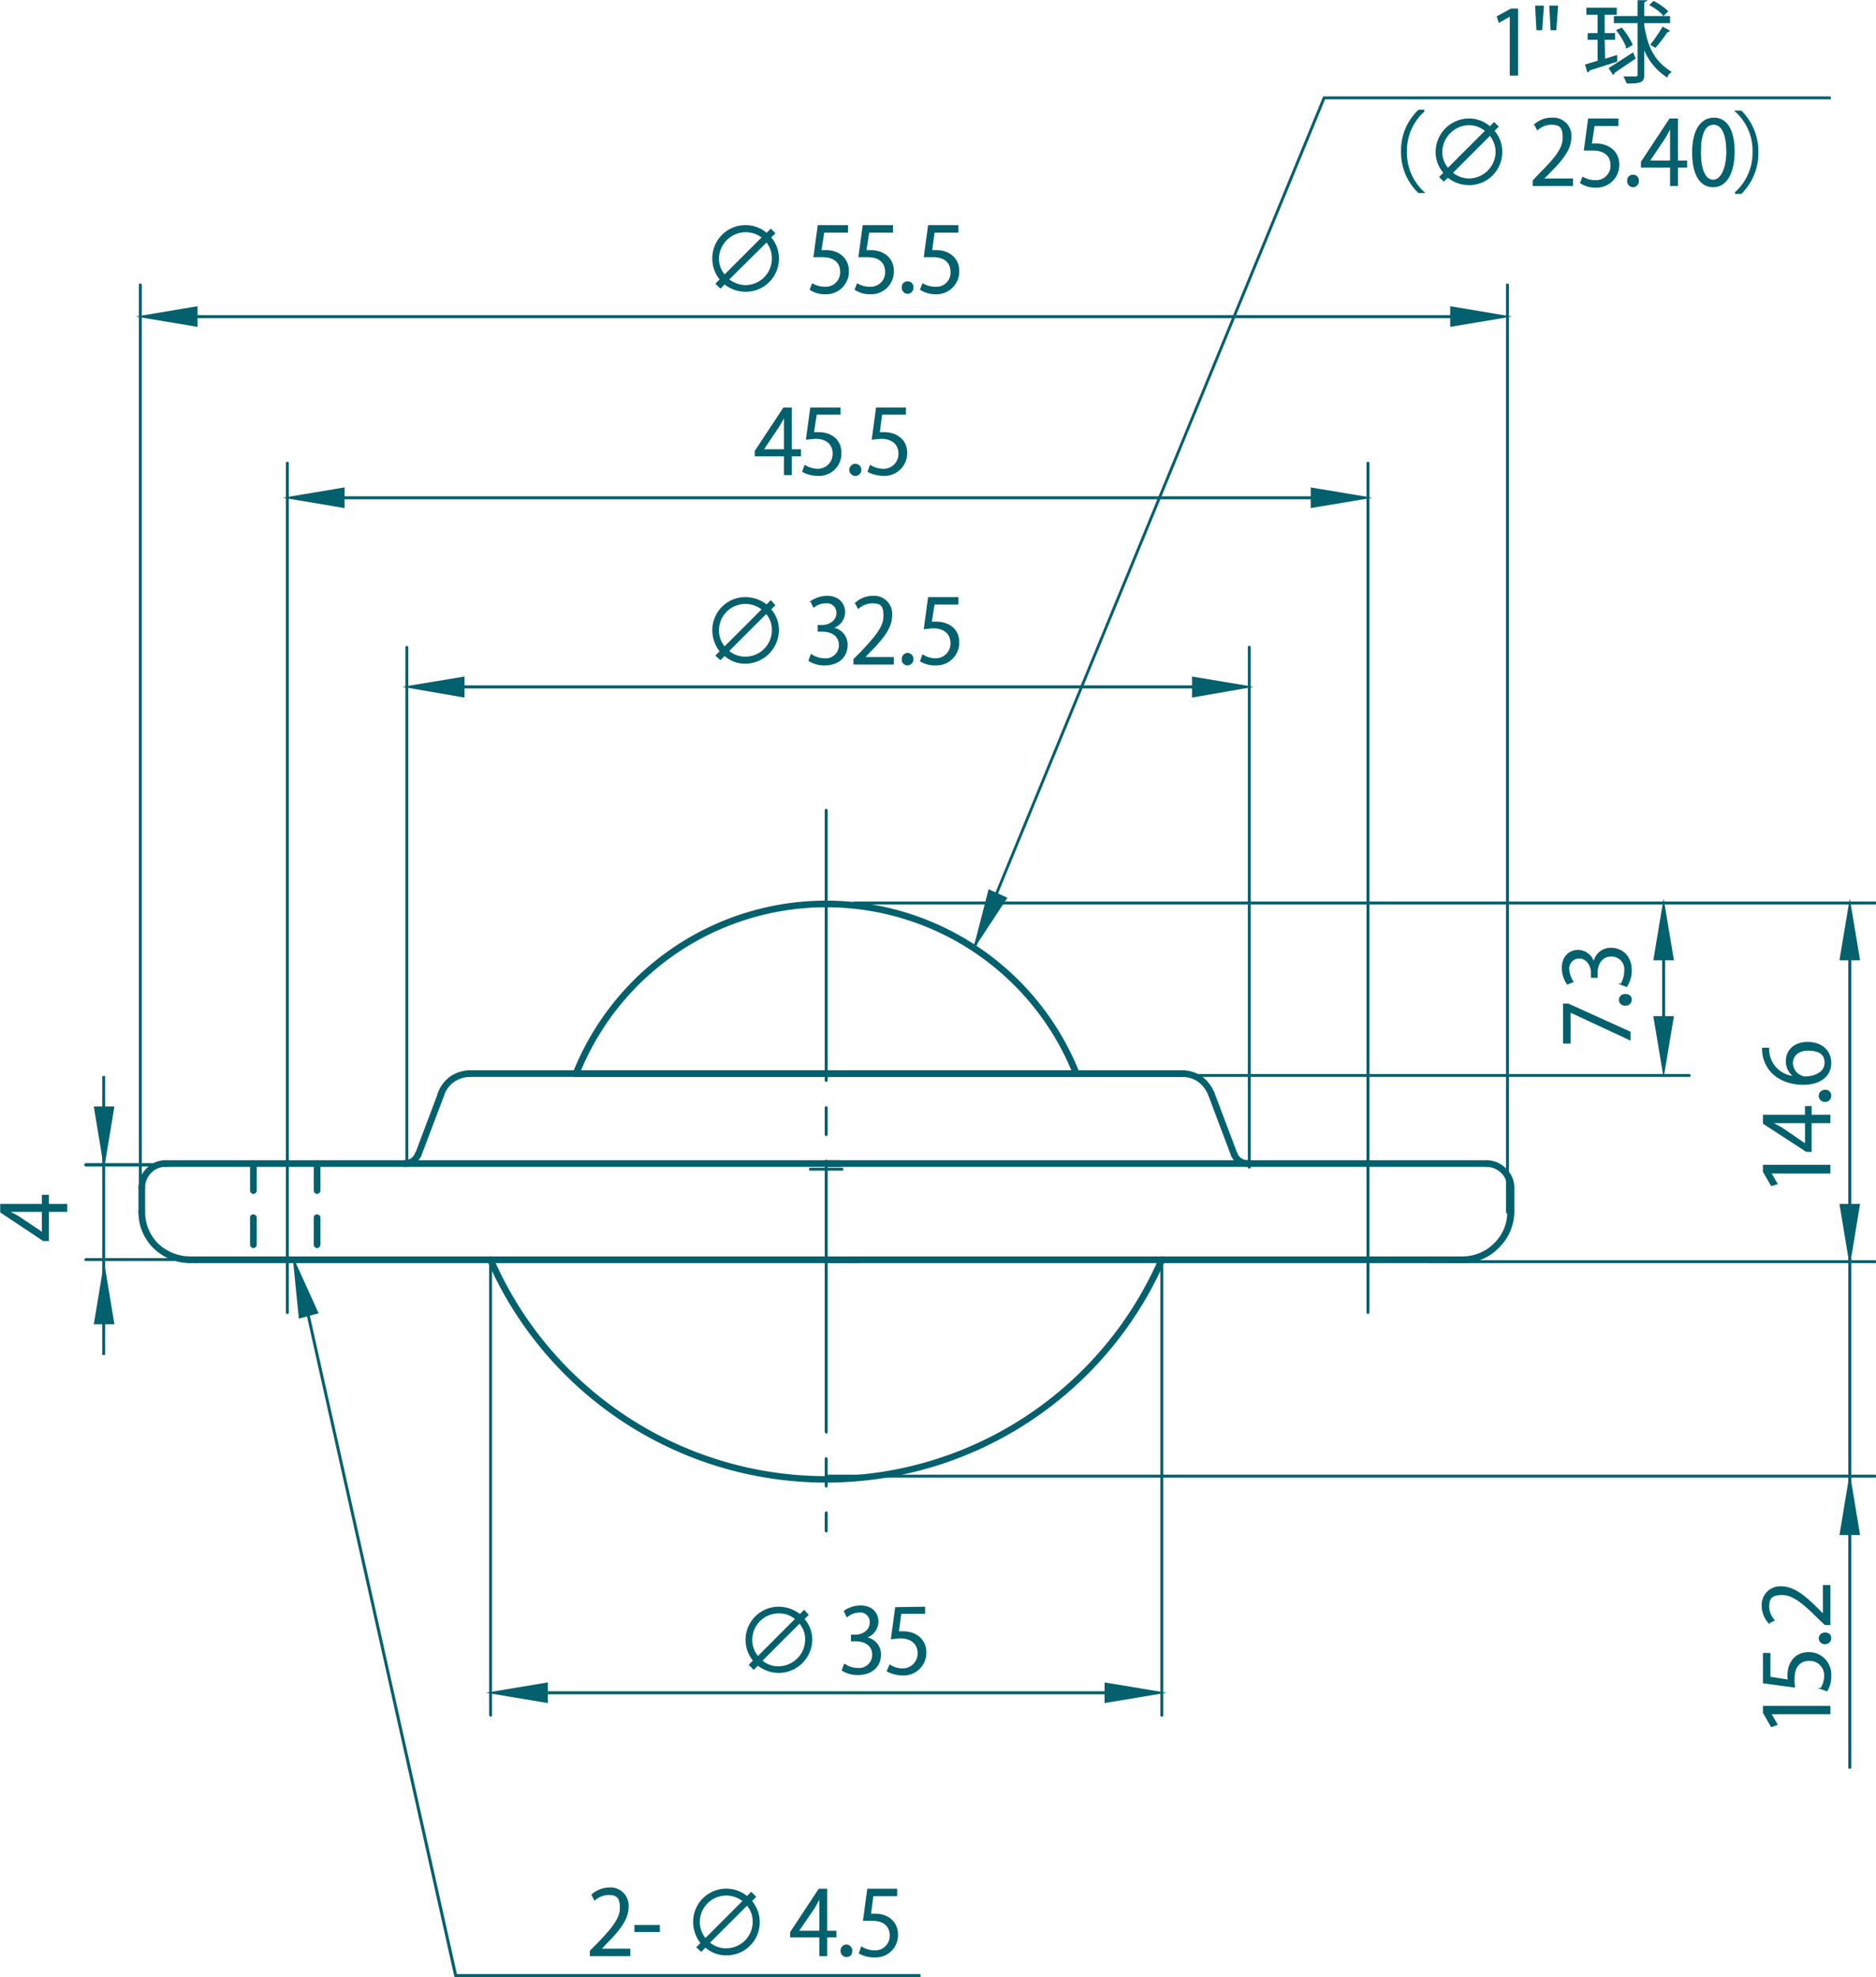 <svg id="レイヤー_1" data-name="レイヤー 1" xmlns="http://www.w3.org/2000/svg" viewBox="0 0 450.5 474.7"><defs><style>.cls-1{fill:#03606d;stroke:#03606d;stroke-miterlimit:10;stroke-width:0.3px;}</style></defs><path class="cls-1" d="M299.6,280a4,4,0,0,1-2.3-.8,3.4,3.4,0,0,1-1.5-1.8.6.6,0,0,1,.4-.8.6.6,0,0,1,.8.3,2.7,2.7,0,0,0,1,1.3,3,3,0,0,0,1.6.5.7.7,0,0,1,.7.6A.7.7,0,0,1,299.6,280Z"/><path class="cls-1" d="M290.9,263.3a.7.7,0,0,1-.6-.4,7.5,7.5,0,0,0-2.5-3.3,6.9,6.9,0,0,0-3.9-1.2.7.7,0,0,1-.7-.7.7.7,0,0,1,.7-.6,8.6,8.6,0,0,1,4.6,1.4,9.5,9.5,0,0,1,3,3.9.8.8,0,0,1-.4.9Z"/><path class="cls-1" d="M34,291.5a.6.6,0,0,1-.6-.6v-5.8a.6.6,0,0,1,.6-.6.7.7,0,0,1,.7.6v5.8A.7.7,0,0,1,34,291.5Z"/><path class="cls-1" d="M34,285.8c-.4,0-.6-.3-.6-.7a6.5,6.5,0,0,1,1.9-4.5,6.2,6.2,0,0,1,4.5-1.9.6.6,0,0,1,.6.6.7.7,0,0,1-.6.7,4.8,4.8,0,0,0-3.6,1.5,5.1,5.1,0,0,0-1.5,3.6A.7.7,0,0,1,34,285.8Z"/><path class="cls-1" d="M105.9,263.3h-.2a.8.8,0,0,1-.4-.9,8.3,8.3,0,0,1,3-3.9,8.6,8.6,0,0,1,4.6-1.4.7.7,0,0,1,.7.6.7.7,0,0,1-.7.7,7.1,7.1,0,0,0-3.9,1.2,7,7,0,0,0-2.5,3.3C106.5,263.1,106.2,263.3,105.9,263.3Z"/><path class="cls-1" d="M97.2,280a.7.7,0,0,1-.7-.7.7.7,0,0,1,.7-.6,3,3,0,0,0,1.6-.5,2.7,2.7,0,0,0,1-1.3.6.6,0,0,1,.8-.3.6.6,0,0,1,.4.8,4,4,0,0,1-1.5,1.9A4.5,4.5,0,0,1,97.2,280Z"/><path class="cls-1" d="M45.6,303.1a12.4,12.4,0,0,1-8.7-3.6,11.9,11.9,0,0,1-3.5-8.6c0-.4.2-.7.6-.7a.7.7,0,0,1,.7.7,10.9,10.9,0,0,0,3.1,7.7,11.4,11.4,0,0,0,7.8,3.2.6.6,0,0,1,.6.6A.7.7,0,0,1,45.6,303.1Z"/><path class="cls-1" d="M351.3,303.1a.7.7,0,0,1-.7-.7.7.7,0,0,1,.7-.6,10.9,10.9,0,0,0,7.6-3.2,10.6,10.6,0,0,0,3.2-7.7.7.7,0,1,1,1.4,0,12.1,12.1,0,0,1-3.7,8.6A11.8,11.8,0,0,1,351.3,303.1Z"/><path class="cls-1" d="M362.8,285.8a.7.7,0,0,1-.7-.7,5.1,5.1,0,0,0-1.5-3.6A5.3,5.3,0,0,0,357,280a.7.7,0,0,1-.6-.7.6.6,0,0,1,.6-.6,6.4,6.4,0,0,1,4.5,1.9,6.2,6.2,0,0,1,2,4.5A.7.7,0,0,1,362.8,285.8Z"/><path class="cls-1" d="M362.8,291.5a.7.7,0,0,1-.7-.6v-5.8a.7.7,0,0,1,1.4,0v5.8A.7.7,0,0,1,362.8,291.5Z"/><path class="cls-1" d="M47.3,303.1H45.6a.7.7,0,0,1-.7-.7.7.7,0,0,1,.7-.6h1.7a.6.6,0,0,1,.6.6A.7.7,0,0,1,47.3,303.1Z"/><path class="cls-1" d="M201.6,280H39.8a.7.7,0,0,1-.7-.7.7.7,0,0,1,.7-.6H201.6a.6.6,0,0,1,.6.6A.7.7,0,0,1,201.6,280Z"/><path class="cls-1" d="M206.1,303.1H47.3a.7.7,0,0,1-.7-.7.7.7,0,0,1,.7-.6H206.1a.6.6,0,0,1,.6.6A.7.7,0,0,1,206.1,303.1Z"/><path class="cls-1" d="M100.4,277.9h-.2a.6.6,0,0,1-.4-.8l5.5-14.6a.8.8,0,0,1,.9-.4.7.7,0,0,1,.3.9L101,277.5A.7.7,0,0,1,100.4,277.9Z"/><path class="cls-1" d="M296.4,277.9a.8.8,0,0,1-.6-.4l-5.5-14.6a.7.7,0,0,1,.3-.9.8.8,0,0,1,.9.4L297,277a.6.6,0,0,1-.4.8Z"/><path class="cls-1" d="M283.9,258.4h-171a.7.7,0,0,1-.6-.7.6.6,0,0,1,.6-.6h171a.6.6,0,0,1,.6.6A.7.7,0,0,1,283.9,258.4Z"/><path class="cls-1" d="M198.4,355.8a88.6,88.6,0,0,1-81.2-53.1.7.7,0,0,1,.3-.9.7.7,0,0,1,.9.4,87.3,87.3,0,0,0,160,0,.7.7,0,0,1,.9-.4.7.7,0,0,1,.3.9A88.7,88.7,0,0,1,198.4,355.8Z"/><path class="cls-1" d="M357,280H198.4a.7.7,0,0,1-.7-.7.7.7,0,0,1,.7-.6H357a.7.7,0,0,1,.7.6A.7.7,0,0,1,357,280Z"/><path class="cls-1" d="M351.3,303.1H198.4a.7.7,0,0,1-.7-.7.7.7,0,0,1,.7-.6H351.3a.6.6,0,0,1,.6.6A.7.7,0,0,1,351.3,303.1Z"/><path class="cls-1" d="M138.3,258.4h-.2a.6.6,0,0,1-.4-.8,65.3,65.3,0,0,1,121.4,0,.6.6,0,0,1-.4.8.6.6,0,0,1-.8-.3,64,64,0,0,0-119,0A.7.7,0,0,1,138.3,258.4Z"/><path class="cls-1" d="M258.6,258.4H138.1a.7.7,0,0,1-.6-.7.6.6,0,0,1,.6-.6H258.6a.6.6,0,0,1,.6.6A.7.7,0,0,1,258.6,258.4Z"/><path class="cls-1" d="M198.4,367.8l-.2-.2v-4.4l.2-.2a.2.2,0,0,1,.2.2v4.4Zm0-10.8c-.1,0-.2-.1-.2-.3v-6.4c0-.2.1-.3.2-.3s.2.1.2.3v6.4C198.6,356.9,198.5,357,198.4,357Zm0-13-.2-.2V278.9c0-.2.1-.3.2-.3s.2.1.2.3v64.9A.2.2,0,0,1,198.4,344Zm0-71.4a.2.2,0,0,1-.2-.2v-6.5l.2-.2.2.2v6.5A.2.2,0,0,1,198.4,272.6Zm0-13a.2.2,0,0,1-.2-.2V194.5l.2-.2.2.2v64.9A.2.2,0,0,1,198.4,259.6Z"/><path class="cls-1" d="M202.1,280.9h-7.5a.2.2,0,1,1,0-.4h7.5c.2,0,.3.1.3.2S202.3,280.9,202.1,280.9Z"/><path class="cls-1" d="M450.3,217H205.1l-.2-.2a.2.2,0,0,1,.2-.2H450.3a.2.2,0,0,1,.2.2Z"/><path class="cls-1" d="M450.3,303.1H343.4a.2.2,0,0,1-.2-.2l.2-.2H450.3l.2.2A.2.2,0,0,1,450.3,303.1Z"/><path class="cls-1" d="M450.3,354.6H198.4a.2.2,0,0,1-.2-.2l.2-.2H450.3l.2.2A.2.2,0,0,1,450.3,354.6Z"/><path class="cls-1" d="M405.6,258.4H258a.2.2,0,0,1-.2-.2c0-.2.1-.2.2-.2H405.6c.2,0,.2,0,.2.2S405.8,258.4,405.6,258.4Z"/><path class="cls-1" d="M97.7,279.1a.2.2,0,0,1-.2-.2V155.4a.2.2,0,0,1,.2-.2l.2.2V278.9A.2.2,0,0,1,97.7,279.1Z"/><path class="cls-1" d="M69,315.3c-.1,0-.2,0-.2-.2V111.2a.2.2,0,1,1,.4,0V315.1C69.2,315.3,69.1,315.3,69,315.3Z"/><path class="cls-1" d="M328.5,315.3a.2.2,0,0,1-.2-.2V111.2a.2.2,0,1,1,.4,0V315.1A.2.2,0,0,1,328.5,315.3Z"/><path class="cls-1" d="M33.7,291.2a.2.2,0,0,1-.2-.2V68.4a.2.2,0,1,1,.4,0V291A.2.2,0,0,1,33.7,291.2Z"/><path class="cls-1" d="M117.8,412l-.2-.2V302.4c0-.2.1-.3.2-.3s.2.1.2.3V411.8A.2.2,0,0,1,117.8,412Z"/><path class="cls-1" d="M42.1,279.9H20.6a.2.2,0,0,1-.2-.2c0-.2.1-.3.2-.3H42.1c.1,0,.2.1.2.3A.2.2,0,0,1,42.1,279.9Z"/><rect class="cls-1" x="44.7" y="75.8" width="308.9" height="0.43"/><polygon class="cls-1" points="33.5 76 47.3 78.3 47.3 73.7 33.5 76"/><polygon class="cls-1" points="348.4 78.3 362.2 76 348.4 73.7 348.4 78.3"/><rect class="cls-1" x="75.9" y="119.3" width="244.3" height="0.43"/><polygon class="cls-1" points="68.8 119.5 82.6 121.8 82.6 117.2 68.8 119.5"/><polygon class="cls-1" points="314.9 121.8 328.7 119.5 314.9 117.2 314.9 121.8"/><rect class="cls-1" x="105.3" y="164.7" width="186.1" height="0.43"/><polygon class="cls-1" points="97.5 164.9 111.4 167.3 111.4 162.6 97.5 164.9"/><polygon class="cls-1" points="286.4 167.3 300.2 164.9 286.4 162.6 286.4 167.3"/><rect class="cls-1" x="399.3" y="228.1" width="0.4" height="21.09"/><polygon class="cls-1" points="397.2 244.1 399.5 257.9 401.8 244.1 397.2 244.1"/><polygon class="cls-1" points="397.2 230.4 401.8 230.4 399.5 216.6 397.2 230.4"/><polygon class="cls-1" points="237.5 213.7 234 227.3 241.7 215.6 237.5 213.7"/><rect class="cls-1" x="24.7" y="258.5" width="0.4" height="66.66"/><polygon class="cls-1" points="22.7 265.8 25 279.7 27.3 265.8 22.7 265.8"/><polygon class="cls-1" points="22.7 317.8 27.3 317.8 25 303.9 22.7 317.8"/><rect class="cls-1" x="444" y="225.4" width="0.4" height="199.07"/><polygon class="cls-1" points="441.9 289.2 444.2 303.1 446.5 289.2 441.9 289.2"/><polygon class="cls-1" points="441.9 230.4 446.5 230.4 444.2 216.6 441.9 230.4"/><polygon class="cls-1" points="441.9 368.4 446.5 368.4 444.2 354.5 441.9 368.4"/><rect class="cls-1" x="127" y="406.2" width="141.7" height="0.43"/><polygon class="cls-1" points="117.6 406.4 131.4 408.7 131.4 404.1 117.6 406.4"/><polygon class="cls-1" points="265.4 408.7 279.2 406.4 265.4 404.1 265.4 408.7"/><path class="cls-1" d="M362,291.2a.2.2,0,0,1-.2-.2V68.4a.2.2,0,0,1,.4,0V291A.2.2,0,0,1,362,291.2Z"/><path class="cls-1" d="M300,280.4a.2.2,0,0,1-.2-.2V155.4a.2.2,0,0,1,.4,0V280.2A.2.2,0,0,1,300,280.4Z"/><path class="cls-1" d="M279,412a.2.2,0,0,1-.2-.2V302.4c0-.2.1-.3.2-.3s.2.1.2.3V411.8A.2.2,0,0,1,279,412Z"/><path class="cls-1" d="M55.6,302.6h-35a.2.2,0,0,1-.2-.2l.2-.2h35a.2.2,0,0,1,0,.4Z"/><polygon class="cls-1" points="71.9 316.4 70.5 302.4 76.3 315.2 71.9 316.4"/><polygon class="cls-1" points="220.9 474.5 109.3 474.5 109.2 474.3 72.9 311.7 73.3 311.6 109.6 474.1 220.9 474.1 220.9 474.5"/><path class="cls-1" d="M234.2,227.4h-.4l84-204c0-.1.1-.1.2-.1H439.5v.4H318.1Z"/><path class="cls-1" d="M60.8,299.5a.7.7,0,0,1-.6-.7v-6.5a.6.6,0,0,1,.6-.6.7.7,0,0,1,.7.6v6.5A.7.7,0,0,1,60.8,299.5Zm0-13a.7.7,0,0,1-.6-.7v-6.5a.6.6,0,0,1,.6-.6.7.7,0,0,1,.7.6v6.5A.7.7,0,0,1,60.8,286.5Z"/><path class="cls-1" d="M76.1,299.5a.7.7,0,0,1-.6-.7v-6.5a.6.6,0,0,1,.6-.6.7.7,0,0,1,.7.6v6.5A.7.7,0,0,1,76.1,299.5Zm0-13a.7.7,0,0,1-.6-.7v-6.5a.6.6,0,0,1,.6-.6.7.7,0,0,1,.7.6v6.5A.7.7,0,0,1,76.1,286.5Z"/><path class="cls-1" d="M185,57a7.6,7.6,0,0,1,1.9,5.1,7.8,7.8,0,0,1-7.9,7.8,8,8,0,0,1-5-1.8l-1,1-1-1,1-1a8,8,0,0,1-1.8-5,7.8,7.8,0,0,1,7.8-7.9,7.6,7.6,0,0,1,5.1,1.9l1-1,.9.9Zm-1.9,0a6.4,6.4,0,0,0-4.1-1.4,6.6,6.6,0,0,0-6.5,6.5,6.1,6.1,0,0,0,1.5,4Zm-8.2,10.1a6.9,6.9,0,0,0,4.1,1.5,6.5,6.5,0,0,0,6.5-6.5,6.4,6.4,0,0,0-1.4-4.1Z"/><path class="cls-1" d="M203.5,54.2v1.5h-5.7l-.7,4.5h1.3c2.8,0,5.3,1.7,5.3,4.9a5.3,5.3,0,0,1-5.5,5.4,6.4,6.4,0,0,1-3.6-1l.5-1.3a6.1,6.1,0,0,0,3.1.8,3.6,3.6,0,0,0,3.7-3.7c0-2.2-1.4-3.7-4.4-3.7h-2l1-7.4Z"/><path class="cls-1" d="M214.3,54.2v1.5h-5.7l-.7,4.5h1.2c2.9,0,5.4,1.7,5.4,4.9a5.3,5.3,0,0,1-5.5,5.4,6.4,6.4,0,0,1-3.6-1l.5-1.3a5.8,5.8,0,0,0,3.1.8,3.6,3.6,0,0,0,3.7-3.7c0-2.2-1.4-3.7-4.4-3.7h-2l1-7.4Z"/><path class="cls-1" d="M216.7,69a1.2,1.2,0,0,1,1.3-1.3,1.2,1.2,0,0,1,1.2,1.3,1.3,1.3,0,0,1-1.2,1.4A1.3,1.3,0,0,1,216.7,69Z"/><path class="cls-1" d="M230,54.2v1.5h-5.7l-.6,4.5h1.2c2.8,0,5.3,1.7,5.3,4.9a5.3,5.3,0,0,1-5.4,5.4,6.8,6.8,0,0,1-3.7-1l.5-1.3a6.2,6.2,0,0,0,3.2.8,3.5,3.5,0,0,0,3.6-3.7c0-2.2-1.4-3.7-4.3-3.7H222l1-7.4Z"/><path class="cls-1" d="M193,388.7a7.4,7.4,0,0,1,1.9,5,7.9,7.9,0,0,1-12.9,6l-1,1-1-1,1-1a7.8,7.8,0,0,1,6-12.8,8.3,8.3,0,0,1,5.1,1.8l1-1,.9,1Zm-1.9,0a5.9,5.9,0,0,0-4.1-1.5,6.5,6.5,0,0,0-6.5,6.5,6.2,6.2,0,0,0,1.5,4.1Zm-8.2,10a5.9,5.9,0,0,0,4.1,1.5,6.6,6.6,0,0,0,6.5-6.5,5.9,5.9,0,0,0-1.5-4.1Z"/><path class="cls-1" d="M207.9,393.2a4,4,0,0,1,3.5,4.1c0,2.5-1.8,4.7-5.4,4.7a6.8,6.8,0,0,1-3.7-1l.5-1.4a5.7,5.7,0,0,0,3.2,1,3.3,3.3,0,0,0,3.6-3.3c0-2.4-2-3.4-4.1-3.4h-1v-1.3h1c1.5,0,3.5-1,3.5-3a2.4,2.4,0,0,0-2.7-2.6,4.8,4.8,0,0,0-2.9,1.1l-.6-1.3a6.9,6.9,0,0,1,3.8-1.2c2.9,0,4.2,1.8,4.2,3.8a4,4,0,0,1-2.9,3.7Z"/><path class="cls-1" d="M222,385.9v1.4h-5.7l-.6,4.5h1.2c2.8,0,5.4,1.7,5.4,4.9a5.3,5.3,0,0,1-5.5,5.4,8.3,8.3,0,0,1-3.7-.9l.6-1.4a5.4,5.4,0,0,0,3.1.9,3.7,3.7,0,0,0,3.7-3.8c0-2.1-1.4-3.7-4.4-3.7l-2,.2,1-7.4Z"/><path class="cls-1" d="M375.5,250.4v-9.3h1.1l14.8,6.7v1.8L377,242.9h0v7.5Z"/><path class="cls-1" d="M390.3,241.3a1.3,1.3,0,0,1-1.4-1.3,1.3,1.3,0,0,1,1.4-1.2c.8,0,1.4.4,1.4,1.2A1.3,1.3,0,0,1,390.3,241.3Z"/><path class="cls-1" d="M382.8,231.1a4,4,0,0,1,4.1-3.4c2.5,0,4.8,1.8,4.8,5.3a7.1,7.1,0,0,1-1.1,3.8l-1.3-.5a6.5,6.5,0,0,0,.9-3.3,3.2,3.2,0,0,0-3.3-3.5c-2.3,0-3.4,2-3.4,4v1.1h-1.3v-1.1c0-1.5-1-3.5-2.9-3.5a2.5,2.5,0,0,0-2.6,2.8,6.2,6.2,0,0,0,1,2.9l-1.3.5a6.6,6.6,0,0,1-1.2-3.8c0-2.9,1.9-4.2,3.8-4.2a4,4,0,0,1,3.7,2.9Z"/><path class="cls-1" d="M439.4,281.6H425.2l1.5,2.6-1.3.4-1.9-3.3v-1.5h15.9Z"/><path class="cls-1" d="M439.4,267.8v1.7h-4.5v6.9h-1.1l-10.3-6.7v-1.9h10.1v-2.1h1.3v2.1Zm-5.8,6.9v-5.2h-8.2l2.4,1.3,5.7,3.9Z"/><path class="cls-1" d="M438.3,264.4a1.3,1.3,0,0,1-1.4-1.3,1.3,1.3,0,0,1,1.4-1.3,1.2,1.2,0,0,1,1.3,1.3A1.3,1.3,0,0,1,438.3,264.4Z"/><path class="cls-1" d="M431,258.5a4.3,4.3,0,0,1-2-3.7c0-2.7,2-4.5,5.1-4.5s5.5,1.8,5.5,4.9-2.5,5.1-6.6,5.1-8.7-2-9.6-7.1a8.6,8.6,0,0,1-.1-1.5h1.4a6.6,6.6,0,0,0,6.3,6.8Zm3.2-6.4c-2.4,0-3.8,1.3-3.8,3.2a3.5,3.5,0,0,0,3,3.3c2.9-.1,4.9-1.3,4.9-3.5S436.6,252.1,434.2,252.1Z"/><path class="cls-1" d="M439.4,411.4H425.2l1.5,2.6-1.3.5-1.9-3.3v-1.5h15.9Z"/><path class="cls-1" d="M423.5,397H425v5.7l4.5.7a4.9,4.9,0,0,1-.1-1.3c0-2.8,1.7-5.3,4.9-5.3a5.2,5.2,0,0,1,5.3,5.5,6.5,6.5,0,0,1-.9,3.6l-1.4-.5a5.7,5.7,0,0,0,.9-3.1,3.6,3.6,0,0,0-3.7-3.7c-2.2,0-3.7,1.4-3.7,4.4a11.5,11.5,0,0,0,.1,2l-7.4-1Z"/><path class="cls-1" d="M438.3,394.6a1.3,1.3,0,0,1-1.4-1.3,1.3,1.3,0,0,1,1.4-1.2c.8,0,1.3.4,1.3,1.2A1.3,1.3,0,0,1,438.3,394.6Z"/><path class="cls-1" d="M439.4,380.7V390h-1.1l-1.6-1.5c-3.8-3.8-6.2-5.7-8.7-5.7s-3.3.8-3.3,3A5.2,5.2,0,0,0,426,389l-1.2.6a6.1,6.1,0,0,1-1.6-4.1,4.3,4.3,0,0,1,4.5-4.5c3,0,5.6,2.1,8.9,5.4l1.3,1.3h0v-7Z"/><path class="cls-1" d="M16,289.2v1.6H11.6v7H10.4L.2,291v-1.8h10V287h1.4v2.2ZM10.2,296v-5.2H2l2.4,1.3,5.8,3.9Z"/><path class="cls-1" d="M151.2,469.5h-9.4v-1.1l1.6-1.6c3.7-3.8,5.6-6.2,5.6-8.7s-.7-3.3-3-3.3a5.5,5.5,0,0,0-3.2,1.3l-.6-1.2a6.4,6.4,0,0,1,4.2-1.6,4.2,4.2,0,0,1,4.4,4.5c0,3-2.1,5.6-5.4,8.9l-1.2,1.3h7Z"/><path class="cls-1" d="M152.5,462.3h5.8v1.4h-5.8Z"/><path class="cls-1" d="M180.4,456.4a7.8,7.8,0,0,1-6,12.9,7.4,7.4,0,0,1-5-1.9l-1,1-1-.9,1-1a8.1,8.1,0,0,1-1.8-5.1,7.8,7.8,0,0,1,12.8-6l1-1,1,1Zm-1.9,0a6.5,6.5,0,0,0-10.6,5,6.2,6.2,0,0,0,1.5,4.1Zm-8.2,10a5.9,5.9,0,0,0,4.1,1.5,6.5,6.5,0,0,0,6.5-6.5,6.1,6.1,0,0,0-1.5-4.1Z"/><path class="cls-1" d="M198.5,469.5h-1.6V465h-7v-1.1l6.8-10.3h1.8v10.1h2.2V465h-2.2Zm-6.8-5.8h5.2v-8.2h0l-1.3,2.4-3.9,5.7Z"/><path class="cls-1" d="M202,468.4a1.3,1.3,0,0,1,1.3-1.4,1.3,1.3,0,0,1,1.2,1.4c0,.8-.4,1.3-1.2,1.3A1.3,1.3,0,0,1,202,468.4Z"/><path class="cls-1" d="M215.3,453.6v1.5h-5.7l-.6,4.5h1.2c2.8,0,5.3,1.7,5.3,4.9a5.2,5.2,0,0,1-5.4,5.3,6.9,6.9,0,0,1-3.7-.9l.5-1.4a6.1,6.1,0,0,0,3.2.9,3.6,3.6,0,0,0,3.7-3.7c0-2.2-1.4-3.7-4.4-3.7h-2l1-7.4Z"/><path class="cls-1" d="M362.7,18V3.8h-.1L360,5.3,359.6,4l3.3-1.8h1.5V18Z"/><path class="cls-1" d="M368.8,1.5h1.8l-.4,5.6h-1.1Zm3.4,0H374l-.4,5.6h-1.1Z"/><path class="cls-1" d="M385.3,14.3l2.9-.9v1.3l-6.6,2.1c0,.2-.1.3-.3.4l-.5-1.6,3-.9V9.4h-2.4V8.1h2.4V3.4h-2.7V2h7V3.4h-2.9V8.1h2.5V9.4h-2.5Zm1.2,2.1,5.6-3.6.5,1.2-5,3.4a.5.5,0,0,1-.2.4Zm8.2-11v.7c.9,5.5,2.5,8.6,6.5,11.2a1.9,1.9,0,0,0-.9,1.1,14.3,14.3,0,0,1-5.6-7.1V18c0,1.7-.8,1.9-4,1.9a8.4,8.4,0,0,0-.6-1.4h1.5c1.7,0,1.8,0,1.8-.5V5.4h-5.7V4h5.7V.2h1.8l-.5.3V4h6.2V5.4Zm-5.3,1.4a18,18,0,0,1,2.5,3.9l-1.2.7a16.1,16.1,0,0,0-2.4-4.1ZM397.1.4a14.7,14.7,0,0,1,3.3,2.3l-.9.9a12.1,12.1,0,0,0-3.2-2.4Zm3.7,7a.6.6,0,0,1-.5.2,32.7,32.7,0,0,1-2.8,3.7l-1-.6a37.1,37.1,0,0,0,2.8-4.1Z"/><path class="cls-1" d="M341.9,26.7a12.9,12.9,0,0,0-4.2,9.8,13,13,0,0,0,4.2,9.7h-1.2a13.2,13.2,0,0,1-4.1-9.8,13.2,13.2,0,0,1,4.1-9.9h1.2Z"/><path class="cls-1" d="M358.7,31.4a7.6,7.6,0,0,1,1.9,5.1,7.8,7.8,0,0,1-7.8,7.8,8.1,8.1,0,0,1-5.1-1.8l-1,.9-.9-.9,1-1a7.6,7.6,0,0,1-1.9-5,7.9,7.9,0,0,1,7.9-7.9,7.6,7.6,0,0,1,5,1.9l1-1,.9.9Zm-1.9,0a6.4,6.4,0,0,0-4-1.5,6.7,6.7,0,0,0-6.6,6.6,6.1,6.1,0,0,0,1.5,4Zm-8.1,10.1a6.4,6.4,0,0,0,4.1,1.5,6.6,6.6,0,0,0,6.5-6.5,6.4,6.4,0,0,0-1.5-4.1Z"/><path class="cls-1" d="M377.6,44.5h-9.4V43.4l1.5-1.6c3.8-3.8,5.7-6.1,5.7-8.7s-.7-3.3-3-3.3a5.2,5.2,0,0,0-3.2,1.3l-.6-1.2a6,6,0,0,1,4.1-1.5,4.2,4.2,0,0,1,4.5,4.5c0,3-2.1,5.5-5.4,8.8L370.5,43h7.1Z"/><path class="cls-1" d="M388.5,28.6v1.5h-5.7l-.7,4.5h1.2c2.8,0,5.4,1.7,5.4,4.9a5.3,5.3,0,0,1-5.5,5.4,6.4,6.4,0,0,1-3.6-1l.5-1.3a5.8,5.8,0,0,0,3.1.8,3.6,3.6,0,0,0,3.7-3.7c0-2.2-1.4-3.7-4.4-3.7h-2l1-7.4Z"/><path class="cls-1" d="M390.9,43.4a1.2,1.2,0,0,1,1.3-1.3,1.2,1.2,0,0,1,1.2,1.3,1.3,1.3,0,0,1-1.3,1.4A1.3,1.3,0,0,1,390.9,43.4Z"/><path class="cls-1" d="M402.8,44.5h-1.6V40.1h-7V38.9L401,28.6h1.8V38.7H405v1.4h-2.2ZM396,38.7h5.2V30.5h0l-1.3,2.4L396,38.7Z"/><path class="cls-1" d="M406.5,36.6c0-5.5,2.1-8.2,5.1-8.2s4.8,2.8,4.8,8-1.9,8.4-5,8.4S406.5,41.9,406.5,36.6Zm8.2-.1c0-4-1-6.7-3.2-6.7s-3.2,2.5-3.2,6.7,1.1,6.8,3.1,6.8S414.7,40.3,414.7,36.5Z"/><path class="cls-1" d="M416.8,46.2a12.8,12.8,0,0,0,4.2-9.7,12.7,12.7,0,0,0-4.2-9.8h1.3a13.6,13.6,0,0,1,4,9.9,13.5,13.5,0,0,1-4,9.8h-1.3Z"/><path class="cls-1" d="M190,113.9h-1.6v-4.5h-7v-1.1L188.2,98H190v10h2.2v1.4H190Zm-6.8-5.9h5.2V99.9h0l-1.3,2.3-3.9,5.8Z"/><path class="cls-1" d="M201.7,98v1.4H196l-.7,4.5h1.3c2.8,0,5.3,1.6,5.3,4.8a5.2,5.2,0,0,1-5.5,5.4,7.5,7.5,0,0,1-3.6-.9l.5-1.4a6,6,0,0,0,3.1.9,3.7,3.7,0,0,0,3.7-3.8c0-2.1-1.4-3.7-4.3-3.7l-2.1.2,1-7.4Z"/><path class="cls-1" d="M204.1,112.8a1.3,1.3,0,1,1,2.6,0,1.3,1.3,0,1,1-2.6,0Z"/><path class="cls-1" d="M217.4,98v1.4h-5.7l-.6,4.5h1.2c2.8,0,5.4,1.6,5.4,4.8a5.3,5.3,0,0,1-5.5,5.4,8.3,8.3,0,0,1-3.7-.9l.5-1.4a6.1,6.1,0,0,0,3.2.9,3.7,3.7,0,0,0,3.7-3.8c0-2.1-1.4-3.7-4.4-3.7l-2,.2,1-7.4Z"/><path class="cls-1" d="M185,146.3a7.4,7.4,0,0,1,1.9,5,8,8,0,0,1-7.9,7.9,7.4,7.4,0,0,1-5-1.9l-1,1-1-.9,1-1a8.3,8.3,0,0,1-1.8-5.1,7.8,7.8,0,0,1,7.8-7.8,8.3,8.3,0,0,1,5.1,1.8l1-1,.9,1Zm-1.9,0a6.5,6.5,0,0,0-10.6,5,6.2,6.2,0,0,0,1.5,4.1Zm-8.2,10a6.1,6.1,0,0,0,4.1,1.5,6.5,6.5,0,0,0,6.5-6.5,5.9,5.9,0,0,0-1.5-4.1Z"/><path class="cls-1" d="M199.9,150.8a4,4,0,0,1,3.5,4.1c0,2.5-1.8,4.7-5.4,4.7a6.8,6.8,0,0,1-3.7-1l.5-1.4a6,6,0,0,0,3.2,1,3.3,3.3,0,0,0,3.6-3.3c0-2.4-2-3.4-4.1-3.4h-1v-1.3h1c1.5,0,3.5-1,3.5-3a2.4,2.4,0,0,0-2.7-2.5,4.8,4.8,0,0,0-2.9,1l-.6-1.3a6.9,6.9,0,0,1,3.8-1.2c2.9,0,4.2,1.9,4.2,3.8a3.9,3.9,0,0,1-2.9,3.7Z"/><path class="cls-1" d="M214.5,159.4h-9.4v-1.1l1.6-1.6c3.7-3.9,5.6-6.2,5.6-8.8s-.7-3.2-3-3.2a5.5,5.5,0,0,0-3.2,1.3l-.6-1.2a6.1,6.1,0,0,1,4.1-1.6,4.2,4.2,0,0,1,4.5,4.5c0,3-2.1,5.6-5.4,8.9l-1.2,1.3h7Z"/><path class="cls-1" d="M216.7,158.3a1.3,1.3,0,0,1,1.2-1.4,1.3,1.3,0,0,1,1.3,1.4,1.3,1.3,0,0,1-1.3,1.3A1.2,1.2,0,0,1,216.7,158.3Z"/><path class="cls-1" d="M230,143.5V145h-5.7l-.7,4.4h1.2c2.9,0,5.4,1.6,5.4,4.8a5.3,5.3,0,0,1-5.5,5.4,6.5,6.5,0,0,1-3.6-.9l.5-1.4a5.7,5.7,0,0,0,3.1.9,3.7,3.7,0,0,0,3.7-3.8c0-2.1-1.4-3.7-4.4-3.7l-2,.2,1-7.4Z"/></svg>